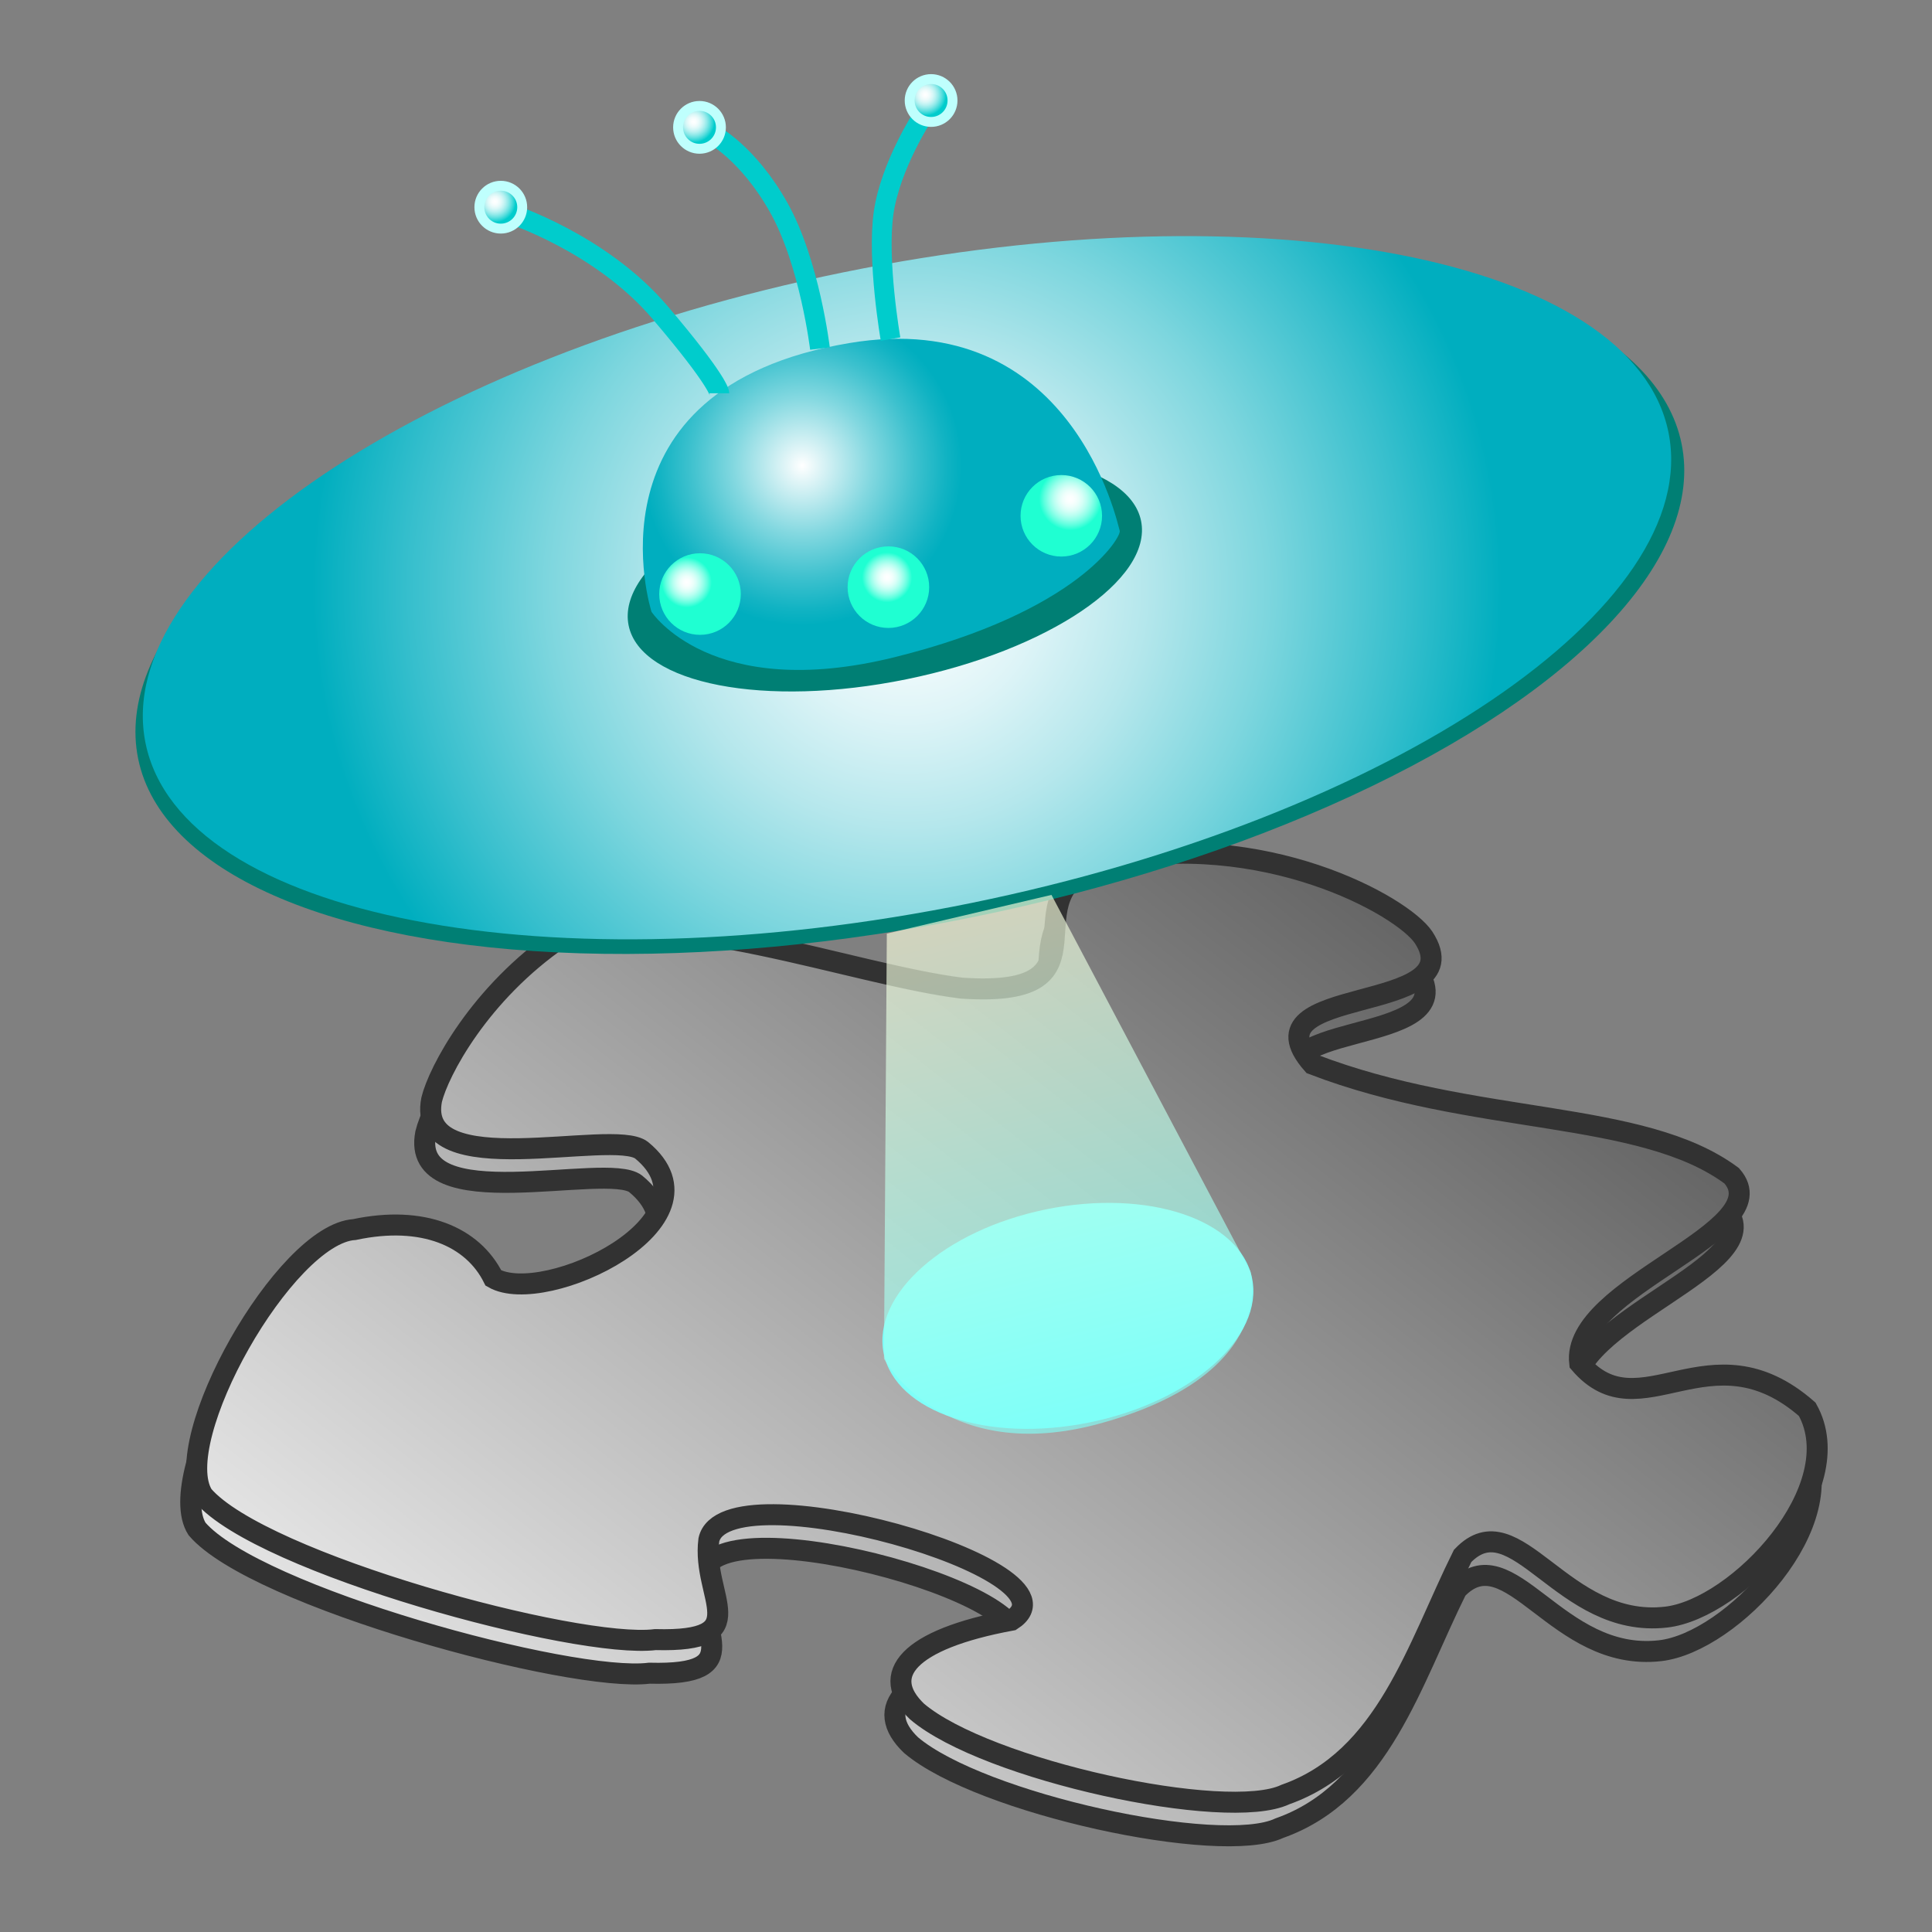 <?xml version="1.0" encoding="utf-8"?>
<!-- Generator: Adobe Illustrator 13.0.0, SVG Export Plug-In . SVG Version: 6.00 Build 14948)  -->
<!DOCTYPE svg PUBLIC "-//W3C//DTD SVG 1.0//EN" "http://www.w3.org/TR/2001/REC-SVG-20010904/DTD/svg10.dtd">
<svg version="1.0"
	 id="svg2" xmlns:dc="http://purl.org/dc/elements/1.1/" xmlns:cc="http://creativecommons.org/ns#" xmlns:rdf="http://www.w3.org/1999/02/22-rdf-syntax-ns#" xmlns:svg="http://www.w3.org/2000/svg" xmlns:sodipodi="http://sodipodi.sourceforge.net/DTD/sodipodi-0.dtd" xmlns:inkscape="http://www.inkscape.org/namespaces/inkscape" sodipodi:version="0.32" sodipodi:docname="Blank_template.svg" inkscape:version="0.46" inkscape:output_extension="org.inkscape.output.svg.inkscape"
	 xmlns="http://www.w3.org/2000/svg" xmlns:xlink="http://www.w3.org/1999/xlink" x="0px" y="0px" width="48.787px"
	 height="48.787px" viewBox="-0.591 -0.591 48.787 48.787" enable-background="new -0.591 -0.591 48.787 48.787"
	 xml:space="preserve">
<rect x="-0.591" y="-0.591" width="48.787" height="48.787" fill="#808080" stroke="none"/>
<defs>
	
	
		<inkscape:perspective  id="perspective9" inkscape:vp_z="744.09448 : 526.18109 : 1" inkscape:vp_y="0 : 1000 : 0" inkscape:vp_x="0 : 526.18109 : 1" sodipodi:type="inkscape:persp3d" inkscape:persp3d-origin="372.04724 : 350.78739 : 1">
		</inkscape:perspective>
	
		<inkscape:perspective  id="perspective2546" inkscape:vp_z="40 : 15 : 1" inkscape:vp_y="0 : 1000 : 0" inkscape:vp_x="0 : 15 : 1" sodipodi:type="inkscape:persp3d" inkscape:persp3d-origin="20 : 10 : 1">
		</inkscape:perspective>
	
		<inkscape:perspective  id="perspective5779" inkscape:vp_z="42.279999 : 21.139999 : 1" inkscape:vp_y="0 : 1000 : 0" inkscape:vp_x="0 : 21.139999 : 1" sodipodi:type="inkscape:persp3d" inkscape:persp3d-origin="21.139999 : 14.093333 : 1">
		</inkscape:perspective>
</defs>
<sodipodi:namedview  id="base" inkscape:cy="23.999999" inkscape:cx="14.26146" inkscape:zoom="12.270833" showgrid="false" pagecolor="#ffffff" bordercolor="#666666" borderopacity="1.0" objecttolerance="10.0" gridtolerance="10.0" guidetolerance="10.0" inkscape:current-layer="layer2" inkscape:window-y="116" inkscape:window-x="0" inkscape:pageopacity="0.0" inkscape:pageshadow="2" inkscape:window-width="1280" inkscape:window-height="796">
	</sodipodi:namedview>
<g id="layer2" inkscape:groupmode="layer">
	<g id="g2682" transform="matrix(1.268,0,0,1.268,-7.4106e-2,11.58)" inkscape:label="wiki-stub">
		<g id="g3177">
			
				<linearGradient id="path2220_2_" gradientUnits="userSpaceOnUse" x1="-84.865" y1="-54.328" x2="-107.875" y2="-78.341" gradientTransform="matrix(1.222 0 0 -1.006 138.223 -48.931)">
				<stop  offset="0" style="stop-color:#3F3F3F"/>
				<stop  offset="1" style="stop-color:#FFFFFF"/>
			</linearGradient>
			
				<path id="path2220" sodipodi:nodetypes="ccccccccccccccccccccc" fill="url(#path2220_2_)" stroke="#323232" stroke-width="0.418" d="
				M25.07,26.809c2.009-0.709,2.625-2.926,3.532-4.752c1.061-1.114,1.98,1.455,4.051,1.218c1.426-0.162,3.695-2.571,2.811-4.139
				c-1.942-1.699-3.325,0.496-4.531-0.918c-0.184-1.523,4.01-2.621,3.027-3.732c-1.794-1.333-5.135-0.986-8.344-2.222
				c-1.432-1.618,3.237-0.945,2.209-2.524c-0.42-0.635-3.214-2.18-6.38-1.515c-2.034,0.675,0.356,2.739-2.822,2.524
				c-2.173-0.27-5.866-1.687-7.976-1.01c-1.634,1.118-2.443,2.68-2.577,3.231c-0.332,1.707,3.608,0.562,4.181,1.007
				c1.697,1.399-1.927,3.134-2.951,2.545c-0.41-0.826-1.403-1.255-2.767-0.965c-1.385,0.085-3.709,4.209-3.016,5.294
				c1.162,1.353,7.452,3.066,9.008,2.872c2.037,0.052,0.918-0.839,1.064-1.984c0.314-1.456,7.576,0.611,6.029,1.597
				c-2.07,0.382-2.643,1.092-1.883,1.819C19.112,26.323,23.906,27.361,25.07,26.809z"/>
			<g id="use2398" transform="translate(7.178268e-2,-0.359)">
				
					<linearGradient id="path2220_3_" gradientUnits="userSpaceOnUse" x1="-84.885" y1="-54.377" x2="-107.895" y2="-78.39" gradientTransform="matrix(1.222 0 0 -1.006 138.295 -49.29)">
					<stop  offset="0" style="stop-color:#3F3F3F"/>
					<stop  offset="1" style="stop-color:#FFFFFF"/>
				</linearGradient>
				
					<path id="path2220_1_" sodipodi:nodetypes="ccccccccccccccccccccc" fill="url(#path2220_3_)" stroke="#323232" stroke-width="0.418" d="
					M25.117,26.499c2.009-0.709,2.625-2.926,3.531-4.752c1.063-1.114,1.981,1.455,4.052,1.218c1.426-0.162,3.695-2.571,2.811-4.139
					c-1.942-1.699-3.325,0.496-4.531-0.918c-0.184-1.523,4.011-2.621,3.027-3.732c-1.794-1.333-5.134-0.986-8.344-2.222
					c-1.432-1.618,3.236-0.945,2.209-2.524c-0.42-0.635-3.213-2.18-6.38-1.515c-2.034,0.675,0.356,2.739-2.822,2.524
					c-2.173-0.27-5.867-1.687-7.976-1.01c-1.634,1.118-2.443,2.68-2.577,3.231c-0.332,1.707,3.608,0.562,4.181,1.007
					c1.697,1.399-1.927,3.134-2.951,2.545c-0.41-0.826-1.403-1.255-2.767-0.965c-1.384,0.085-3.709,4.209-3.016,5.294
					c1.162,1.353,7.452,3.066,9.009,2.872c2.037,0.052,0.918-0.839,1.064-1.984c0.313-1.456,7.576,0.61,6.03,1.597
					c-2.071,0.382-2.643,1.092-1.884,1.819C19.159,26.014,23.954,27.052,25.117,26.499z"/>
			</g>
		</g>
	</g>
</g>
<ellipse transform="matrix(0.98 -0.2 0.2 0.98 -2.466 4.776)" fill="#007F74" cx="22.382" cy="14.582" rx="19.885" ry="8.134"/>
<radialGradient id="SVGID_1_" cx="22.312" cy="14.25" r="15.02" gradientUnits="userSpaceOnUse">
	<stop  offset="0" style="stop-color:#FFFFFF"/>
	<stop  offset="0.085" style="stop-color:#F6FCFD"/>
	<stop  offset="0.224" style="stop-color:#DDF4F7"/>
	<stop  offset="0.401" style="stop-color:#B5E7EC"/>
	<stop  offset="0.607" style="stop-color:#7DD6DE"/>
	<stop  offset="0.836" style="stop-color:#37BFCD"/>
	<stop  offset="1" style="stop-color:#00AEBF"/>
</radialGradient>
<path fill="url(#SVGID_1_)" d="M41.54,10.321c0.898,4.396-6.981,9.719-17.601,11.89C13.32,24.38,3.983,22.575,3.085,18.179
	c-0.898-4.396,6.982-9.72,17.601-11.889C31.306,4.12,40.642,5.925,41.54,10.321z"/>
<ellipse transform="matrix(0.98 -0.2 0.2 0.98 -2.337 4.635)" fill="#007F74" cx="21.75" cy="13.875" rx="6.602" ry="2.734"/>
<ellipse transform="matrix(0.98 -0.2 0.2 0.98 -5.997 5.94)" fill="#7FFFF8" cx="26.375" cy="32.625" rx="4.746" ry="2.745"/>
<linearGradient id="SVGID_2_" gradientUnits="userSpaceOnUse" x1="27.025" y1="35.18" x2="23.763" y2="22.666">
	<stop  offset="0" style="stop-color:#7FFFF8"/>
	<stop  offset="1" style="stop-color:#FBFFDF"/>
</linearGradient>
<path opacity="0.65" fill="url(#SVGID_2_)" d="M21.803,22.984l-0.072,10.734c0,0,1.482,2.747,5.494,1.627
	c4.515-1.261,3.76-3.832,3.76-3.832l-5.024-9.506"/>
<radialGradient id="SVGID_3_" cx="19.667" cy="11.166" r="4.034" gradientUnits="userSpaceOnUse">
	<stop  offset="0" style="stop-color:#FFFFFF"/>
	<stop  offset="0.091" style="stop-color:#E4F6F8"/>
	<stop  offset="0.43" style="stop-color:#83D8E0"/>
	<stop  offset="0.705" style="stop-color:#3DC1CE"/>
	<stop  offset="0.901" style="stop-color:#11B3C3"/>
	<stop  offset="1" style="stop-color:#00AEBF"/>
</radialGradient>
<path fill="url(#SVGID_3_)" d="M15.861,14.858c0,0,1.497,2.295,6.136,1.147s5.737-3.043,5.687-3.193s-1.197-5.687-6.834-4.739
	C14.047,9.217,15.861,14.858,15.861,14.858z"/>
<radialGradient id="SVGID_4_" cx="16.75" cy="14.116" r="0.632" gradientUnits="userSpaceOnUse">
	<stop  offset="0" style="stop-color:#FFFFFF"/>
	<stop  offset="0.12" style="stop-color:#FAFFFE"/>
	<stop  offset="0.254" style="stop-color:#EDFFFB"/>
	<stop  offset="0.393" style="stop-color:#D7FFF7"/>
	<stop  offset="0.536" style="stop-color:#B8FFF1"/>
	<stop  offset="0.683" style="stop-color:#90FFE9"/>
	<stop  offset="0.832" style="stop-color:#60FFDF"/>
	<stop  offset="0.981" style="stop-color:#27FFD4"/>
	<stop  offset="1" style="stop-color:#1FFFD2"/>
</radialGradient>
<circle fill="url(#SVGID_4_)" cx="17.086" cy="14.41" r="1.03"/>
<radialGradient id="SVGID_5_" cx="21.81" cy="13.989" r="0.63" gradientUnits="userSpaceOnUse">
	<stop  offset="0" style="stop-color:#FFFFFF"/>
	<stop  offset="0.12" style="stop-color:#FAFFFE"/>
	<stop  offset="0.254" style="stop-color:#EDFFFB"/>
	<stop  offset="0.393" style="stop-color:#D7FFF7"/>
	<stop  offset="0.536" style="stop-color:#B8FFF1"/>
	<stop  offset="0.683" style="stop-color:#90FFE9"/>
	<stop  offset="0.832" style="stop-color:#60FFDF"/>
	<stop  offset="0.981" style="stop-color:#27FFD4"/>
	<stop  offset="1" style="stop-color:#1FFFD2"/>
</radialGradient>
<circle fill="url(#SVGID_5_)" cx="21.843" cy="14.236" r="1.03"/>
<radialGradient id="SVGID_6_" cx="26.438" cy="12.012" r="0.787" gradientUnits="userSpaceOnUse">
	<stop  offset="0" style="stop-color:#FFFFFF"/>
	<stop  offset="0.12" style="stop-color:#FAFFFE"/>
	<stop  offset="0.254" style="stop-color:#EDFFFB"/>
	<stop  offset="0.393" style="stop-color:#D7FFF7"/>
	<stop  offset="0.536" style="stop-color:#B8FFF1"/>
	<stop  offset="0.683" style="stop-color:#90FFE9"/>
	<stop  offset="0.832" style="stop-color:#60FFDF"/>
	<stop  offset="0.981" style="stop-color:#27FFD4"/>
	<stop  offset="1" style="stop-color:#1FFFD2"/>
</radialGradient>
<circle fill="url(#SVGID_6_)" cx="26.209" cy="12.434" r="1.029"/>
<path fill="none" stroke="#00CCCC" stroke-width="0.5" d="M12.274,4.8c0,0,2.302,0.738,3.801,2.498s1.499,2.042,1.499,2.042"/>
<path fill="none" stroke="#00CCCC" stroke-width="0.5" d="M17.4,2.801c0,0,0.891,0.457,1.673,1.847s1.042,3.563,1.042,3.563"/>
<path fill="none" stroke="#00CCCC" stroke-width="0.5" d="M22.723,2.323c0,0-0.826,1.26-1,2.455s0.174,3.193,0.174,3.193"/>
<radialGradient id="SVGID_7_" cx="11.906" cy="4.497" r="0.53" gradientUnits="userSpaceOnUse">
	<stop  offset="0" style="stop-color:#FFFFFF"/>
	<stop  offset="0.112" style="stop-color:#FAFEFE"/>
	<stop  offset="0.236" style="stop-color:#EDFBFB"/>
	<stop  offset="0.366" style="stop-color:#D7F7F7"/>
	<stop  offset="0.5" style="stop-color:#B8F1F1"/>
	<stop  offset="0.636" style="stop-color:#90E9E9"/>
	<stop  offset="0.775" style="stop-color:#5FDFDF"/>
	<stop  offset="0.914" style="stop-color:#27D4D4"/>
	<stop  offset="1" style="stop-color:#00CCCC"/>
</radialGradient>
<circle fill="url(#SVGID_7_)" stroke="#BFFFFD" stroke-width="0.25" cx="12.055" cy="4.641" r="0.541"/>
<radialGradient id="SVGID_8_" cx="16.925" cy="2.481" r="0.53" gradientUnits="userSpaceOnUse">
	<stop  offset="0" style="stop-color:#FFFFFF"/>
	<stop  offset="0.112" style="stop-color:#FAFEFE"/>
	<stop  offset="0.236" style="stop-color:#EDFBFB"/>
	<stop  offset="0.366" style="stop-color:#D7F7F7"/>
	<stop  offset="0.5" style="stop-color:#B8F1F1"/>
	<stop  offset="0.636" style="stop-color:#90E9E9"/>
	<stop  offset="0.775" style="stop-color:#5FDFDF"/>
	<stop  offset="0.914" style="stop-color:#27D4D4"/>
	<stop  offset="1" style="stop-color:#00CCCC"/>
</radialGradient>
<circle fill="url(#SVGID_8_)" stroke="#BFFFFD" stroke-width="0.25" cx="17.073" cy="2.625" r="0.541"/>
<radialGradient id="SVGID_9_" cx="22.773" cy="1.802" r="0.53" gradientUnits="userSpaceOnUse">
	<stop  offset="0" style="stop-color:#FFFFFF"/>
	<stop  offset="0.112" style="stop-color:#FAFEFE"/>
	<stop  offset="0.236" style="stop-color:#EDFBFB"/>
	<stop  offset="0.366" style="stop-color:#D7F7F7"/>
	<stop  offset="0.5" style="stop-color:#B8F1F1"/>
	<stop  offset="0.636" style="stop-color:#90E9E9"/>
	<stop  offset="0.775" style="stop-color:#5FDFDF"/>
	<stop  offset="0.914" style="stop-color:#27D4D4"/>
	<stop  offset="1" style="stop-color:#00CCCC"/>
</radialGradient>
<circle fill="url(#SVGID_9_)" stroke="#BFFFFD" stroke-width="0.25" cx="22.921" cy="1.947" r="0.541"/>
</svg>
